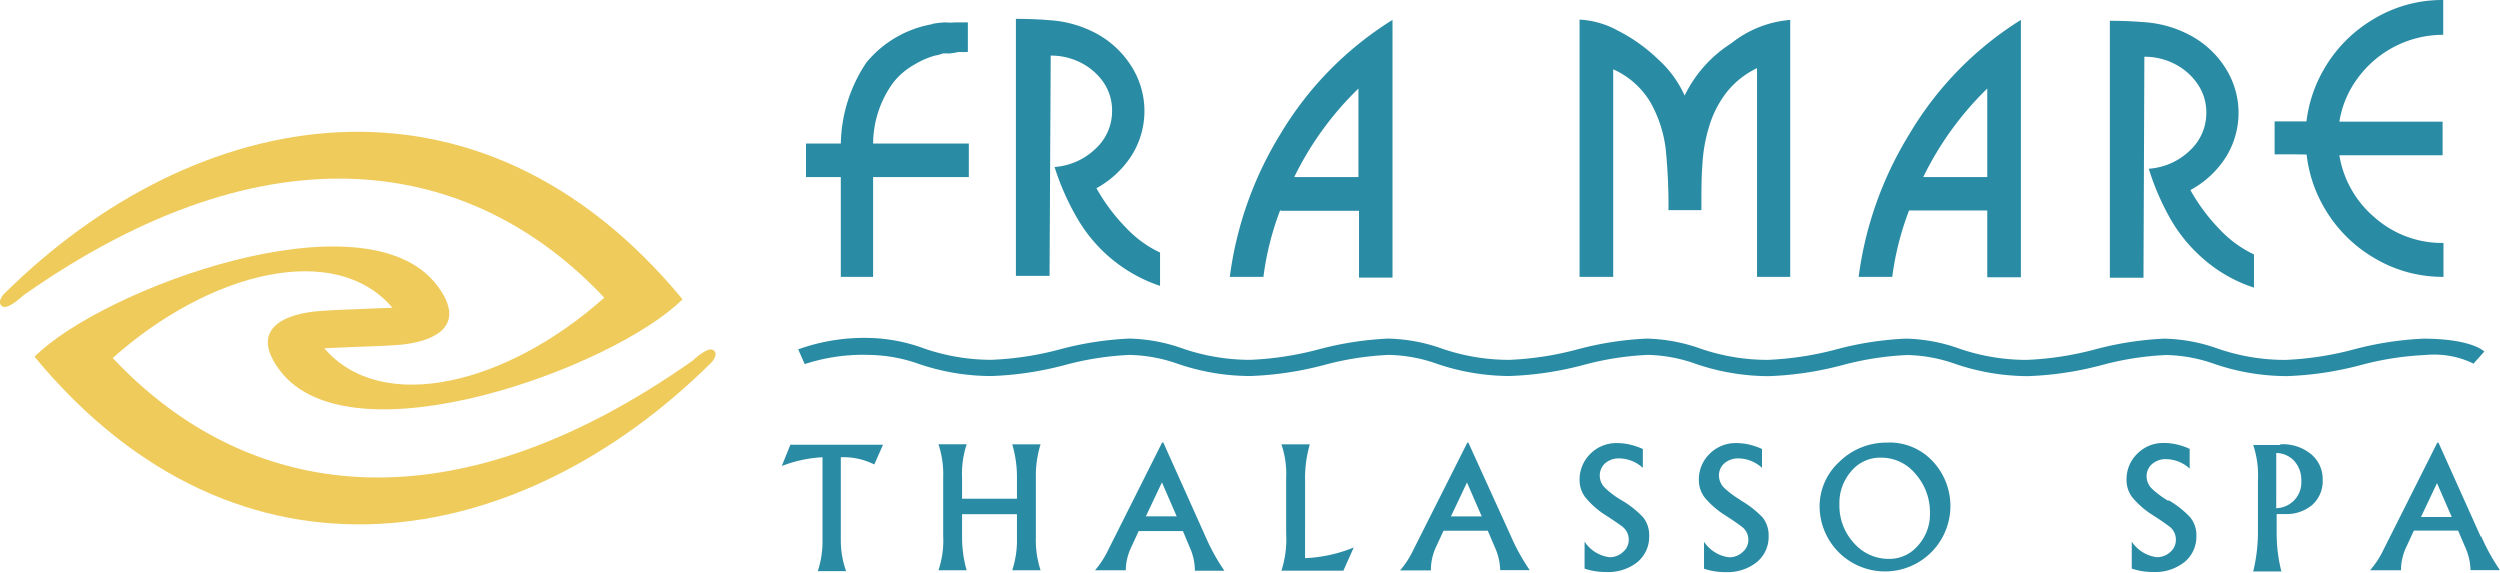 <svg xmlns="http://www.w3.org/2000/svg" width="128.484" height="29.426" viewBox="0 0 128.484 29.426">
  <g id="Group_2" data-name="Group 2" transform="translate(-39 -25.559)">
    <g id="Layer_2" data-name="Layer 2" transform="translate(79.18 25.559)">
      <g id="Layer_1" data-name="Layer 1" transform="translate(0 0)">
        <path id="Path_2" data-name="Path 2" d="M3.032,14.23h1.66V9.1h4.92V7.376H4.693A5.367,5.367,0,0,1,5.686,4.3a3.624,3.624,0,0,1,1.137-.986A4.208,4.208,0,0,1,7.9,2.85c.068,0,.47-.114.341-.1a2.631,2.631,0,0,1,.349,0A4.253,4.253,0,0,0,9.1,2.668a3.328,3.328,0,0,0,.462,0V1.152H8.877a2.335,2.335,0,0,1-.44,0c-.417,0-1.122.152-.516.061A5.653,5.653,0,0,0,4.352,3.207a7.7,7.7,0,0,0-1.319,4.17H1.243V9.1H3.032ZM13.82,2.858a3.343,3.343,0,0,1,1.592.387,3.139,3.139,0,0,1,1.13,1,2.562,2.562,0,0,1,.432,1.448,2.615,2.615,0,0,1-.864,1.964,3.381,3.381,0,0,1-2.092.925,12.933,12.933,0,0,0,1.145,2.6,7.763,7.763,0,0,0,4.276,3.51V12.979A5.746,5.746,0,0,1,17.687,11.7,9.552,9.552,0,0,1,16.17,9.673a5.026,5.026,0,0,0,1.8-1.668,4.291,4.291,0,0,0,0-4.594,4.844,4.844,0,0,0-1.766-1.668,5.845,5.845,0,0,0-2.449-.705Q12.964.97,12.031.97V14.177H13.76Zm11.827,7.975h4.018v3.434h1.721V1.023a17.391,17.391,0,0,0-5.762,5.868,18.566,18.566,0,0,0-2.6,7.339h1.728a14.813,14.813,0,0,1,.864-3.434Zm3.988-6.285V9.1h-3.3a16.269,16.269,0,0,1,3.3-4.549Zm13.093-.986a4.215,4.215,0,0,1,1.941,1.744,6.489,6.489,0,0,1,.758,2.35A29.571,29.571,0,0,1,45.57,10.8h1.691c0-.948,0-1.744.053-2.365a8.028,8.028,0,0,1,.334-1.9,5.405,5.405,0,0,1,.872-1.744,4.427,4.427,0,0,1,1.6-1.289V14.23h1.706V1.023a5.572,5.572,0,0,0-3.032,1.205A6.565,6.565,0,0,0,46.4,4.912a5.64,5.64,0,0,0-1.38-1.88,8.59,8.59,0,0,0-2.062-1.463A4.549,4.549,0,0,0,41,1.008V14.23h1.728Zm15.215,7.255h4.01v3.434h1.728V1.023A17.315,17.315,0,0,0,57.95,6.891a18.566,18.566,0,0,0-2.608,7.338H57.07a14.813,14.813,0,0,1,.872-3.434Zm4.01-6.27V9.1h-3.29a16.246,16.246,0,0,1,3.29-4.549Zm8.074-1.63a3.343,3.343,0,0,1,1.592.387,3.139,3.139,0,0,1,1.16,1.039,2.555,2.555,0,0,1,.432,1.44,2.623,2.623,0,0,1-.857,1.964,3.381,3.381,0,0,1-2.1.925,13,13,0,0,0,1.13,2.608,7.922,7.922,0,0,0,1.736,2.077,7.467,7.467,0,0,0,2.54,1.425V13.077A5.875,5.875,0,0,1,73.908,11.8a9.673,9.673,0,0,1-1.516-2.032A4.935,4.935,0,0,0,74.2,8.1a4.291,4.291,0,0,0,0-4.594A4.784,4.784,0,0,0,72.43,1.842a5.807,5.807,0,0,0-2.449-.705q-.8-.068-1.728-.068V14.275h1.728Zm8.339,5.026a6.959,6.959,0,0,0,.9,2.722,7.088,7.088,0,0,0,2.585,2.6,6.823,6.823,0,0,0,3.548.963V12.486a5.223,5.223,0,0,1-3.525-1.3,5.307,5.307,0,0,1-1.827-3.207h5.307V6.254H80.049a5.072,5.072,0,0,1,.97-2.274,5.436,5.436,0,0,1,4.367-2.191V0a6.823,6.823,0,0,0-3.548.963,7.089,7.089,0,0,0-2.585,2.6,6.99,6.99,0,0,0-.895,2.676H76.721V7.93s1.615,0,1.615.015ZM0,23.949A6.755,6.755,0,0,1,2.092,23.5v4.276a4.875,4.875,0,0,1-.243,1.577H3.305a4.693,4.693,0,0,1-.273-1.584V23.5a3.51,3.51,0,0,1,1.721.371L5.2,22.857H.44Zm13.3-1.114H11.842a5.83,5.83,0,0,1,.243,1.706v1.092H9.264V24.563A4.867,4.867,0,0,1,9.5,22.834H8.051a4.844,4.844,0,0,1,.243,1.691v3.032a4.731,4.731,0,0,1-.243,1.751H9.5a6.065,6.065,0,0,1-.235-1.744V26.428h2.82v1.228a4.9,4.9,0,0,1-.243,1.653H13.3a4.943,4.943,0,0,1-.243-1.7v-3.1a5.307,5.307,0,0,1,.243-1.675Zm6.307-.091h-.061l-2.782,5.542a4.784,4.784,0,0,1-.667,1.023h1.584v-.121a2.888,2.888,0,0,1,.311-1.137l.349-.758h2.274l.356.849a2.911,2.911,0,0,1,.258,1.19h1.516a10.53,10.53,0,0,1-.978-1.774Zm.66,3.791H18.71l.826-1.744.758,1.744Zm6.626-1.8a6.277,6.277,0,0,1,.243-1.9H25.677a4.723,4.723,0,0,1,.243,1.736v2.858a5.223,5.223,0,0,1-.243,1.9h3.184l.531-1.19a7.43,7.43,0,0,1-2.5.546Zm8.392-1.986h-.053l-2.79,5.542a4.549,4.549,0,0,1-.667,1.023h1.584v-.121a2.866,2.866,0,0,1,.3-1.16l.349-.758h2.274l.364.849A3.032,3.032,0,0,1,36.92,29.3h1.516a10.53,10.53,0,0,1-.978-1.774Zm.667,3.791H34.388l.826-1.744.758,1.744Zm7.2-.834a4.42,4.42,0,0,1-.849-.637.872.872,0,0,1-.265-.622.849.849,0,0,1,.273-.637,1.084,1.084,0,0,1,.758-.25,1.835,1.835,0,0,1,1.183.485v-.97a3.646,3.646,0,0,0-.667-.227,2.828,2.828,0,0,0-.652-.076,1.873,1.873,0,0,0-1.38.553A1.85,1.85,0,0,0,41,24.669a1.456,1.456,0,0,0,.3.895,4.389,4.389,0,0,0,1.008.895c.334.212.622.409.864.584a.849.849,0,0,1,.356.7.819.819,0,0,1-.3.629.993.993,0,0,1-.69.265,1.8,1.8,0,0,1-1.281-.8v1.387a3.427,3.427,0,0,0,1.107.174,2.426,2.426,0,0,0,1.607-.508,1.691,1.691,0,0,0,.606-1.349,1.463,1.463,0,0,0-.311-.955,4.913,4.913,0,0,0-1.114-.879Zm6.133,0a4.784,4.784,0,0,1-.857-.637.9.9,0,0,1-.265-.622.826.826,0,0,1,.28-.637,1.077,1.077,0,0,1,.758-.25,1.819,1.819,0,0,1,1.175.485v-.97a3.4,3.4,0,0,0-.66-.227,2.889,2.889,0,0,0-.66-.076,1.873,1.873,0,0,0-1.372.553,1.819,1.819,0,0,0-.553,1.349,1.456,1.456,0,0,0,.3.895,4.389,4.389,0,0,0,1.023.895c.334.212.622.409.857.584a.841.841,0,0,1,.364.7.819.819,0,0,1-.3.629,1.008,1.008,0,0,1-.69.265,1.812,1.812,0,0,1-1.289-.8v1.387a3.434,3.434,0,0,0,1.114.174,2.418,2.418,0,0,0,1.592-.508,1.675,1.675,0,0,0,.614-1.349,1.463,1.463,0,0,0-.311-.955,5.1,5.1,0,0,0-1.13-.879Zm7.574-2.957a3.449,3.449,0,0,0-2.524,1,3.108,3.108,0,0,0-1,2.274,3.362,3.362,0,1,0,5.83-2.3A3.032,3.032,0,0,0,56.858,22.743Zm1.516,5.307a1.91,1.91,0,0,1-1.463.667,2.365,2.365,0,0,1-1.8-.8,2.835,2.835,0,0,1-.758-2,2.487,2.487,0,0,1,.614-1.713,1.926,1.926,0,0,1,1.516-.69,2.274,2.274,0,0,1,1.766.819,2.972,2.972,0,0,1,.758,2.032,2.4,2.4,0,0,1-.637,1.691Zm12.888-2.312a4.548,4.548,0,0,1-.857-.637.9.9,0,0,1-.265-.622.826.826,0,0,1,.281-.637,1.076,1.076,0,0,1,.758-.25,1.819,1.819,0,0,1,1.175.485V23.069a3.4,3.4,0,0,0-.66-.227,2.889,2.889,0,0,0-.66-.076,1.857,1.857,0,0,0-1.372.553,1.819,1.819,0,0,0-.553,1.349,1.456,1.456,0,0,0,.3.895,4.39,4.39,0,0,0,1.023.895c.334.212.622.409.857.584a.834.834,0,0,1,.356.7.811.811,0,0,1-.288.629,1.008,1.008,0,0,1-.69.265,1.812,1.812,0,0,1-1.289-.8v1.387a3.434,3.434,0,0,0,1.114.174,2.418,2.418,0,0,0,1.592-.508,1.675,1.675,0,0,0,.614-1.349,1.425,1.425,0,0,0-.318-.955,4.837,4.837,0,0,0-1.114-.879Zm5.731-2.873H75.621a4.943,4.943,0,0,1,.243,1.827v2.57a8.635,8.635,0,0,1-.243,2.1h1.448a7.876,7.876,0,0,1-.243-1.9V26.42h.447a2.07,2.07,0,0,0,1.372-.462,1.638,1.638,0,0,0,.546-1.3,1.66,1.66,0,0,0-.576-1.3,2.274,2.274,0,0,0-1.6-.523Zm-.19,3.283V23.281a1.274,1.274,0,0,1,.932.417,1.463,1.463,0,0,1,.356,1.023,1.319,1.319,0,0,1-1.266,1.395Zm10.515,1.44-2.176-4.844h-.061L82.3,28.285a4.548,4.548,0,0,1-.675,1.023h1.592v-.121a2.888,2.888,0,0,1,.311-1.16l.349-.758h2.274l.364.849a3.033,3.033,0,0,1,.273,1.183H88.3a10.53,10.53,0,0,1-.963-1.744ZM85.8,26.572H84.241l.826-1.744.758,1.744Zm1.122-7.862h0l.576-.644c-.121-.114-.849-.66-3.139-.66a16.762,16.762,0,0,0-3.518.538,16.186,16.186,0,0,1-3.578.553,10.615,10.615,0,0,1-3.473-.584,8.635,8.635,0,0,0-2.744-.508,16.55,16.55,0,0,0-3.5.538,16.118,16.118,0,0,1-3.571.553,10.615,10.615,0,0,1-3.473-.584,8.635,8.635,0,0,0-2.744-.508,16.618,16.618,0,0,0-3.51.538,16.322,16.322,0,0,1-3.586.553,10.614,10.614,0,0,1-3.465-.584,8.726,8.726,0,0,0-2.752-.508,16.549,16.549,0,0,0-3.5.538,15.981,15.981,0,0,1-3.563.553,10.615,10.615,0,0,1-3.473-.584,8.726,8.726,0,0,0-2.751-.508,16.678,16.678,0,0,0-3.51.538,16.186,16.186,0,0,1-3.578.553,10.615,10.615,0,0,1-3.473-.584,8.718,8.718,0,0,0-2.744-.508,16.474,16.474,0,0,0-3.5.538,16.117,16.117,0,0,1-3.571.553,10.615,10.615,0,0,1-3.473-.584,8.673,8.673,0,0,0-2.759-.538,10.022,10.022,0,0,0-3.707.584l.334.758a9.636,9.636,0,0,1,3.374-.47,7.884,7.884,0,0,1,2.494.462,11.538,11.538,0,0,0,3.722.622,16.883,16.883,0,0,0,3.791-.569,15.269,15.269,0,0,1,3.313-.516,7.884,7.884,0,0,1,2.494.462,11.538,11.538,0,0,0,3.722.622,17.088,17.088,0,0,0,3.791-.569,15.268,15.268,0,0,1,3.313-.516,7.8,7.8,0,0,1,2.494.462,11.629,11.629,0,0,0,3.73.622,16.951,16.951,0,0,0,3.791-.569,15.208,15.208,0,0,1,3.305-.516A7.8,7.8,0,0,1,47,18.71a11.622,11.622,0,0,0,3.722.622,17.019,17.019,0,0,0,3.791-.569,15.4,15.4,0,0,1,3.321-.516,7.846,7.846,0,0,1,2.494.462,11.622,11.622,0,0,0,3.722.622,16.951,16.951,0,0,0,3.791-.569,15.208,15.208,0,0,1,3.305-.516,7.846,7.846,0,0,1,2.494.462,11.576,11.576,0,0,0,3.722.622,17.088,17.088,0,0,0,3.791-.569,15.4,15.4,0,0,1,3.321-.516,4.62,4.62,0,0,1,2.449.432Z" transform="translate(0 0)" fill="#298ba4"/>
      </g>
    </g>
    <g id="Layer_2-2" data-name="Layer 2" transform="translate(39 32.329)">
      <g id="Layer_1-2" data-name="Layer 1" transform="translate(0 0)">
        <path id="Path_1" data-name="Path 1" d="M18.43,9.118c.787-.041,1.444-.054,1.791-.07C17.271,5.589,10.835,7.185,5.844,11.63c6.783,7.219,17.145,9.051,29.8.139,0,0,.79-.765,1.077-.537s-.111.632-.111.632c-9.828,9.752-24.237,12.463-34.786-.3C5.313,8.069,18.85,3.065,22.515,7.9c1.618,2.129-.2,2.941-2.12,3.068-.831.057-1.314.06-1.9.085-.787.041-1.431.057-1.779.076,2.963,3.453,9.4,1.858,14.39-2.6-6.783-7.209-17.227-9.016-29.88-.1,0,0-.79.765-1.077.537s.111-.632.111-.632c9.828-9.752,24.326-12.488,34.868.278C31.658,12.085,18.1,17.1,14.44,12.277c-1.618-2.129.2-2.941,2.123-3.068.828-.057,1.3-.066,1.867-.092" transform="translate(-0.05 -0.001)" fill="#efcb5c"/>
      </g>
    </g>
  </g>
</svg>
